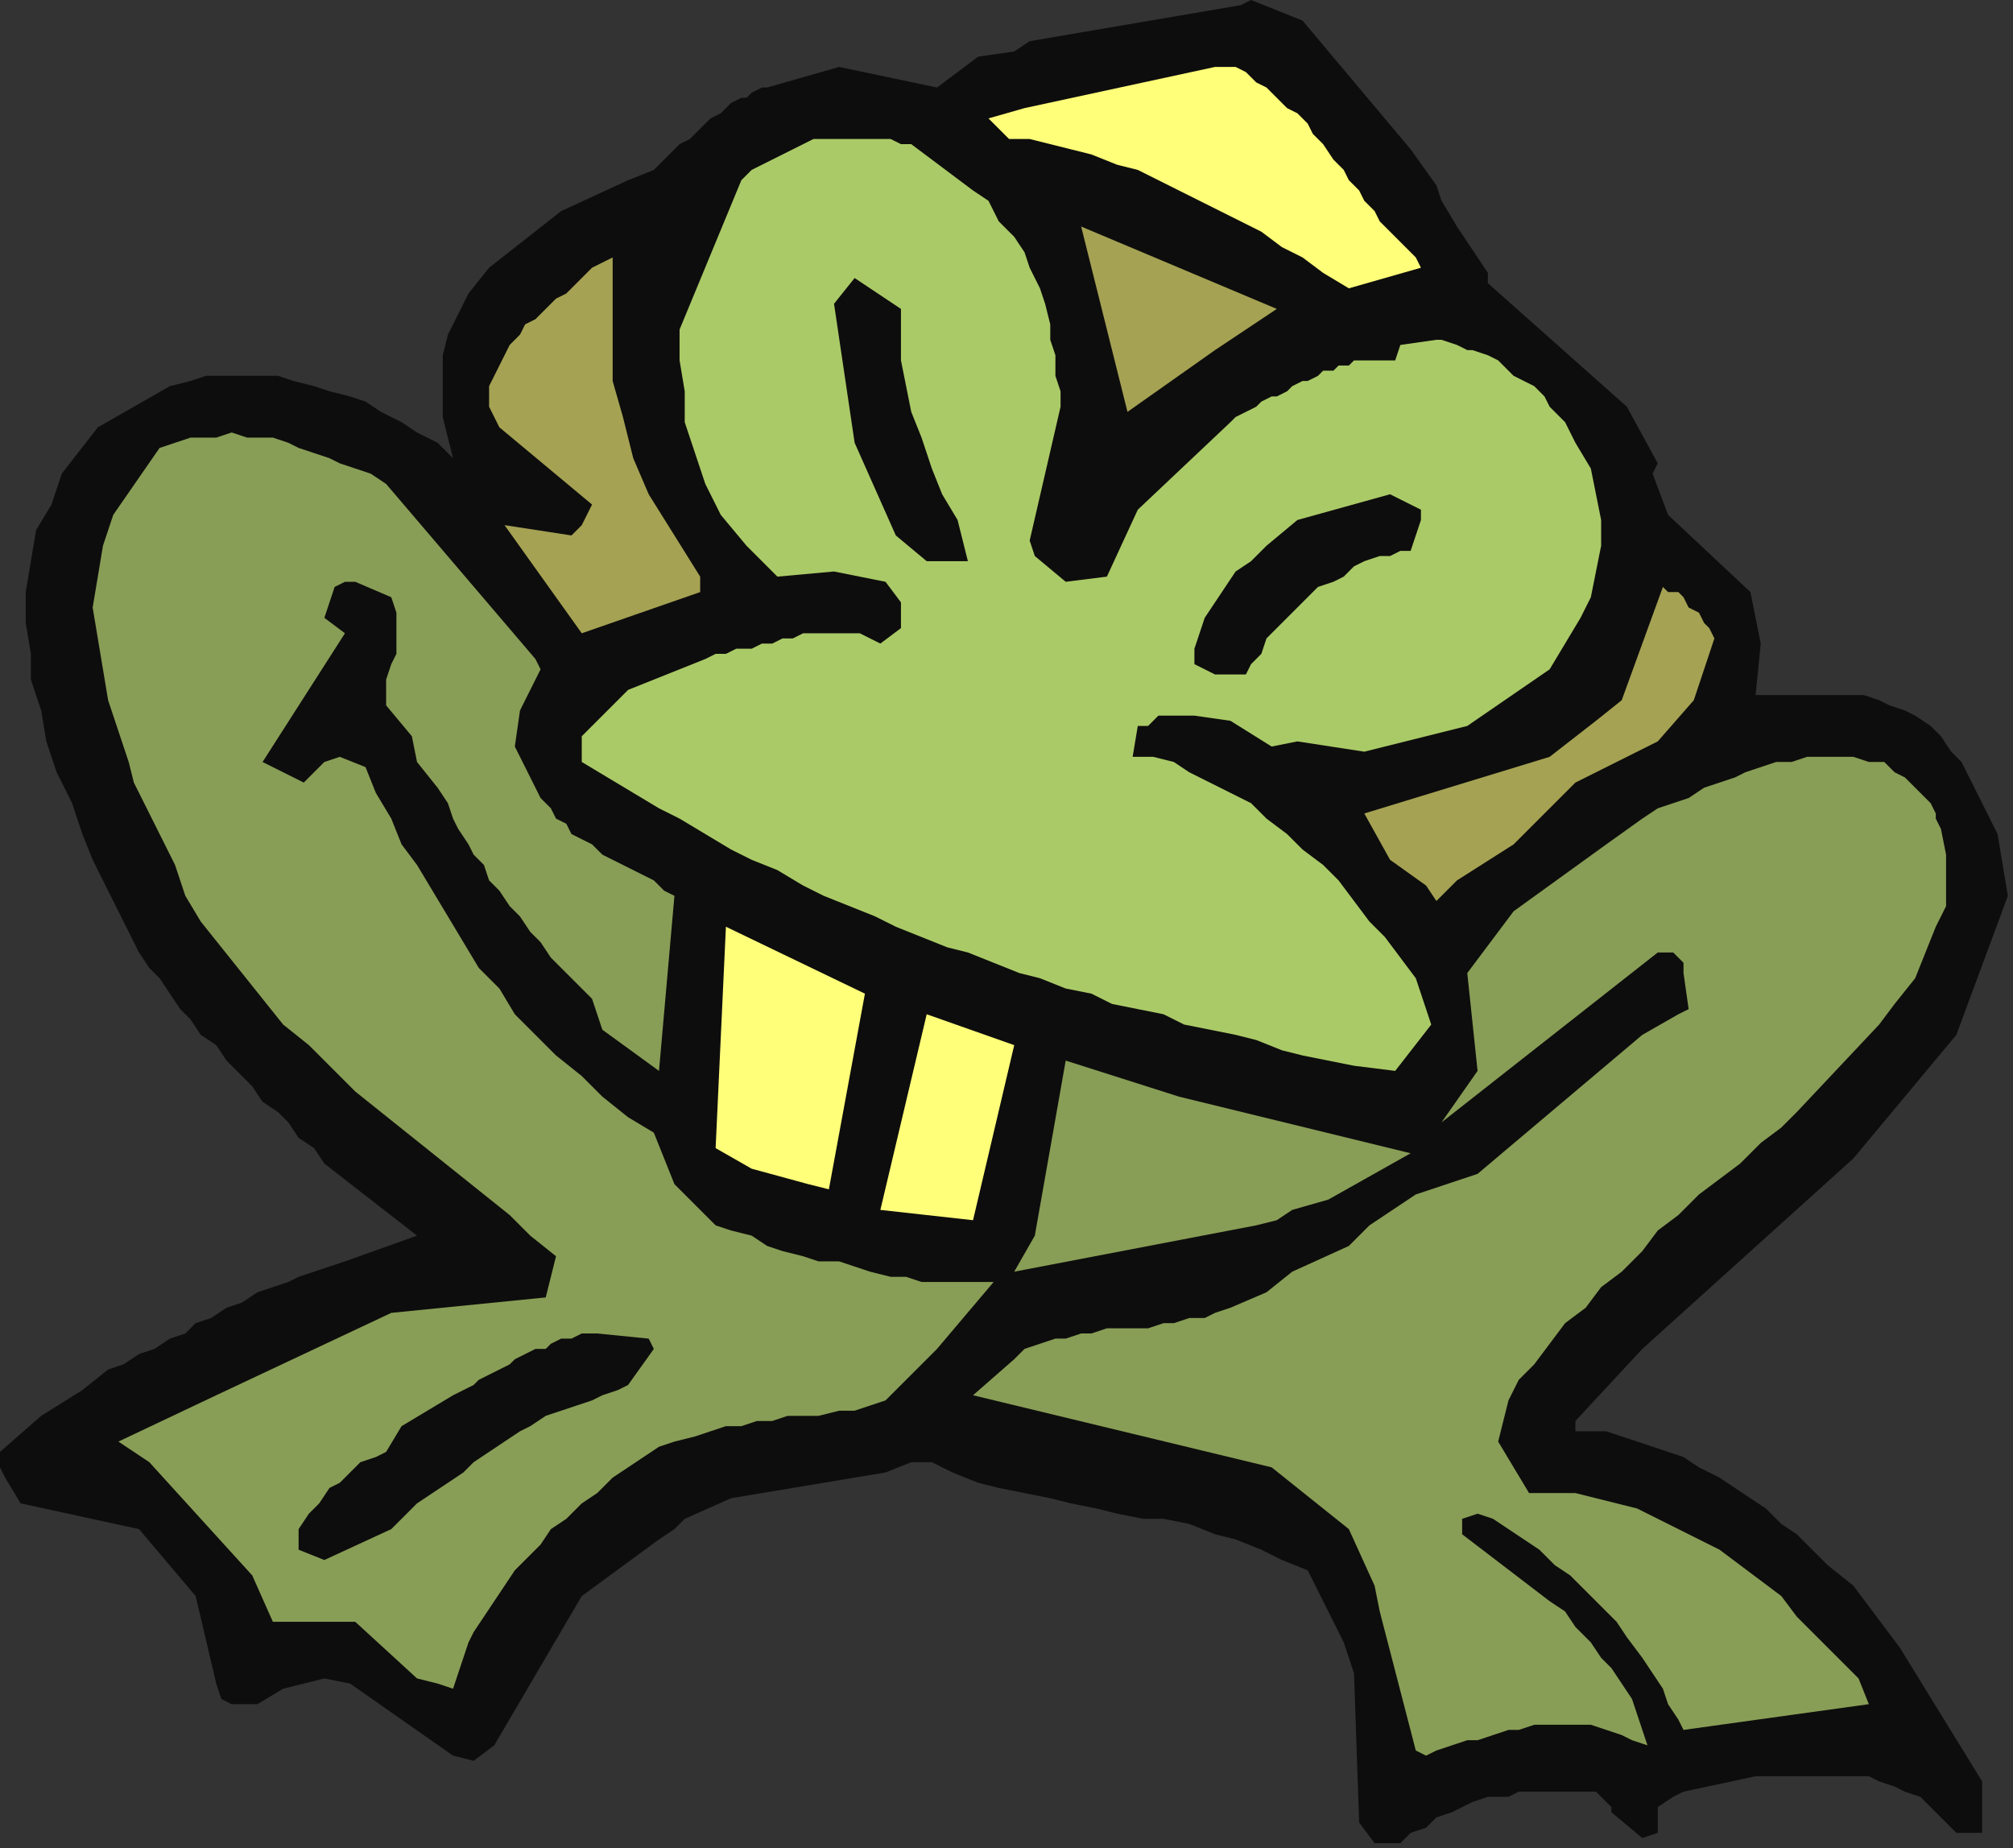 <?xml version="1.0" encoding="UTF-8" standalone="no"?>
<svg
   xmlns:dc="http://purl.org/dc/elements/1.1/"
   xmlns:cc="http://creativecommons.org/ns#"
   xmlns:rdf="http://www.w3.org/1999/02/22-rdf-syntax-ns#"
   xmlns:svg="http://www.w3.org/2000/svg"
   xmlns="http://www.w3.org/2000/svg"
   xmlns:sodipodi="http://sodipodi.sourceforge.net/DTD/sodipodi-0.dtd"
   xmlns:inkscape="http://www.inkscape.org/namespaces/inkscape"
   version="1.0"
   width="103.452mm"
   height="94.985mm"
   id="svg33"
   sodipodi:docname="CFROG002.WMF">
  <rect width="100%" height="100%" fill="#333333" stroke="none"/>
  <sodipodi:namedview
     pagecolor="#ffffff"
     bordercolor="#666666"
     borderopacity="1"
     objecttolerance="10"
     gridtolerance="10"
     guidetolerance="10"
     inkscape:pageopacity="0"
     inkscape:pageshadow="2"
     inkscape:window-width="640"
     inkscape:window-height="480"
     id="namedview35" />
  <defs
     id="defs3">
    <pattern
       id="WMFhbasepattern"
       patternUnits="userSpaceOnUse"
       width="6"
       height="6"
       x="0"
       y="0" />
  </defs>
  <path
     style="fill:#0e0d0d;fill-rule:evenodd;fill-opacity:1;stroke:none;"
     d="  M 267,358   L 264,354   L 263,325   L 261,319   L 255,307   L 254,305   L 249,303   L 245,301   L 240,299   L 236,298   L 231,296   L 226,295   L 222,295   L 217,294   L 213,293   L 208,292   L 204,291   L 199,290   L 194,289   L 190,288   L 185,286   L 181,284   L 177,284   L 172,286   L 142,291   L 133,295   L 131,297   L 128,299   L 113,310   L 96,339   L 92,342   L 88,341   L 68,327   L 63,326   L 55,328   L 50,331   L 45,331   L 43,330   L 42,327   L 38,310   L 27,297   L 4,292   L 1,287   L 0,285   L 0,282   L 8,275   L 16,270   L 21,266   L 24,265   L 27,263   L 30,262   L 33,260   L 36,259   L 38,257   L 41,256   L 44,254   L 47,253   L 50,251   L 53,250   L 56,249   L 58,248   L 61,247   L 64,246   L 67,245   L 81,240   L 63,226   L 61,223   L 58,221   L 56,218   L 54,216   L 51,214   L 49,211   L 46,208   L 44,206   L 42,203   L 39,201   L 37,198   L 35,196   L 33,193   L 31,190   L 29,188   L 27,185   L 24,179   L 21,173   L 18,167   L 16,162   L 14,156   L 11,150   L 9,144   L 8,138   L 6,132   L 6,127   L 5,121   L 5,115   L 6,109   L 7,103   L 10,98   L 12,92   L 19,83   L 33,75   L 37,74   L 40,73   L 43,73   L 47,73   L 50,73   L 54,73   L 57,74   L 61,75   L 64,76   L 68,77   L 71,78   L 74,80   L 78,82   L 81,84   L 85,86   L 88,89   L 87,85   L 86,81   L 86,77   L 86,73   L 86,69   L 87,65   L 89,61   L 91,57   L 95,52   L 109,41   L 122,35   L 127,33   L 128,32   L 130,30   L 131,29   L 132,28   L 134,27   L 135,26   L 137,24   L 138,23   L 140,22   L 141,21   L 142,20   L 144,19   L 145,19   L 146,18   L 148,17   L 149,17   L 163,13   L 182,17   L 190,11   L 197,10   L 200,8   L 241,1   L 243,0   L 253,4   L 274,29   L 279,36   L 280,39   L 283,44   L 289,53   L 289,55   L 316,79   L 322,90   L 321,92   L 324,100   L 340,115   L 342,125   L 341,135   L 343,135   L 346,135   L 349,135   L 351,135   L 354,135   L 357,135   L 359,135   L 362,135   L 365,136   L 367,137   L 370,138   L 372,139   L 375,141   L 377,143   L 379,146   L 381,148   L 388,162   L 390,174   L 380,201   L 360,225   L 319,262   L 306,276   L 306,278   L 309,278   L 312,278   L 315,279   L 318,280   L 321,281   L 324,282   L 327,283   L 330,285   L 334,287   L 337,289   L 340,291   L 343,293   L 346,296   L 349,298   L 352,301   L 355,304   L 360,308   L 366,316   L 369,320   L 385,346   L 385,356   L 380,356   L 377,353   L 375,351   L 373,349   L 370,348   L 368,347   L 365,346   L 363,345   L 360,345   L 358,345   L 355,345   L 353,345   L 350,345   L 348,345   L 345,345   L 343,345   L 341,345   L 327,348   L 325,349   L 322,351   L 322,356   L 319,357   L 313,352   L 313,351   L 310,348   L 307,348   L 305,348   L 303,348   L 300,348   L 298,348   L 295,348   L 293,349   L 291,349   L 289,349   L 286,350   L 284,351   L 282,352   L 279,353   L 277,355   L 274,356   L 272,358   L 267,358  z "
     id="path5" />
  <path
     style="fill:#889e56;fill-rule:evenodd;fill-opacity:1;stroke:none;"
     d="  M 275,340   L 268,313   L 267,308   L 262,297   L 247,285   L 189,271   L 197,264   L 199,262   L 202,261   L 205,260   L 207,260   L 210,259   L 212,259   L 215,258   L 218,258   L 220,258   L 223,258   L 226,257   L 228,257   L 231,256   L 234,256   L 236,255   L 239,254   L 246,251   L 251,247   L 262,242   L 266,238   L 275,232   L 287,228   L 319,201   L 326,197   L 328,196   L 327,189   L 327,187   L 325,185   L 322,185   L 280,218   L 287,208   L 285,189   L 294,177   L 312,164   L 319,159   L 322,157   L 325,156   L 328,155   L 331,153   L 334,152   L 337,151   L 339,150   L 342,149   L 345,148   L 348,148   L 351,147   L 354,147   L 357,147   L 360,147   L 363,148   L 366,148   L 368,150   L 370,151   L 372,153   L 373,154   L 375,156   L 376,158   L 376,159   L 377,161   L 378,166   L 378,171   L 378,176   L 376,180   L 374,185   L 372,190   L 368,195   L 365,199   L 349,216   L 346,219   L 342,222   L 338,226   L 334,229   L 330,232   L 326,236   L 322,239   L 319,243   L 315,247   L 311,250   L 308,254   L 304,257   L 301,261   L 298,265   L 295,268   L 293,272   L 291,280   L 297,290   L 301,290   L 306,290   L 310,291   L 314,292   L 318,293   L 322,295   L 326,297   L 330,299   L 334,301   L 338,304   L 342,307   L 346,310   L 349,314   L 353,318   L 357,322   L 361,326   L 363,331   L 327,336   L 326,334   L 324,331   L 323,328   L 321,325   L 319,322   L 316,318   L 314,315   L 311,312   L 308,309   L 305,306   L 302,304   L 299,301   L 296,299   L 293,297   L 290,295   L 287,294   L 284,295   L 284,298   L 301,311   L 304,313   L 306,316   L 309,319   L 311,322   L 313,324   L 315,327   L 317,330   L 318,333   L 320,339   L 317,338   L 315,337   L 312,336   L 309,335   L 306,335   L 304,335   L 301,335   L 298,335   L 295,336   L 293,336   L 290,337   L 287,338   L 285,338   L 282,339   L 279,340   L 277,341   L 275,340  z "
     id="path7" />
  <path
     style="fill:#889e56;fill-rule:evenodd;fill-opacity:1;stroke:none;"
     d="  M 85,327   L 81,326   L 69,315   L 53,315   L 49,306   L 29,284   L 23,280   L 42,271   L 76,255   L 106,252   L 108,244   L 103,240   L 99,236   L 94,232   L 89,228   L 84,224   L 79,220   L 74,216   L 69,212   L 65,208   L 60,203   L 55,199   L 51,194   L 47,189   L 43,184   L 39,179   L 36,174   L 34,168   L 26,152   L 25,148   L 23,142   L 21,136   L 20,130   L 19,124   L 18,118   L 19,112   L 20,106   L 22,100   L 31,87   L 34,86   L 37,85   L 40,85   L 42,85   L 45,84   L 48,85   L 50,85   L 53,85   L 56,86   L 58,87   L 61,88   L 64,89   L 66,90   L 69,91   L 72,92   L 75,94   L 104,128   L 105,130   L 101,138   L 100,145   L 103,151   L 104,153   L 105,155   L 107,157   L 108,159   L 110,160   L 111,162   L 113,163   L 115,164   L 117,166   L 119,167   L 121,168   L 123,169   L 125,170   L 127,171   L 129,173   L 131,174   L 128,208   L 117,200   L 115,194   L 112,191   L 109,188   L 107,186   L 105,183   L 103,181   L 101,178   L 99,176   L 97,173   L 95,171   L 94,168   L 92,166   L 91,164   L 89,161   L 88,159   L 87,156   L 85,153   L 81,148   L 80,143   L 75,137   L 75,134   L 75,132   L 76,129   L 77,127   L 77,124   L 77,122   L 77,119   L 76,116   L 69,113   L 67,113   L 65,114   L 63,120   L 67,123   L 51,148   L 53,149   L 59,152   L 63,148   L 66,147   L 71,149   L 73,154   L 76,159   L 78,164   L 81,168   L 84,173   L 87,178   L 90,183   L 93,188   L 97,192   L 100,197   L 104,201   L 108,205   L 113,209   L 117,213   L 122,217   L 127,220   L 131,230   L 139,238   L 142,239   L 146,240   L 149,242   L 152,243   L 156,244   L 159,245   L 163,245   L 166,246   L 169,247   L 173,248   L 176,248   L 179,249   L 183,249   L 186,249   L 189,249   L 193,249   L 182,262   L 172,272   L 169,273   L 166,274   L 163,274   L 159,275   L 156,275   L 153,275   L 150,276   L 147,276   L 144,277   L 141,277   L 138,278   L 135,279   L 131,280   L 128,281   L 125,283   L 122,285   L 119,287   L 116,290   L 113,292   L 110,295   L 107,297   L 105,300   L 102,303   L 100,305   L 98,308   L 96,311   L 94,314   L 92,317   L 91,319   L 90,322   L 89,325   L 88,328   L 85,327  z "
     id="path9" />
  <path
     style="fill:#0e0d0d;fill-rule:evenodd;fill-opacity:1;stroke:none;"
     d="  M 63,303   L 58,301   L 58,297   L 60,294   L 62,292   L 64,289   L 66,288   L 68,286   L 70,284   L 73,283   L 75,282   L 78,277   L 88,271   L 90,270   L 92,269   L 93,268   L 95,267   L 97,266   L 99,265   L 100,264   L 102,263   L 104,262   L 106,262   L 107,261   L 109,260   L 111,260   L 113,259   L 115,259   L 116,259   L 126,260   L 127,262   L 122,269   L 120,270   L 117,271   L 115,272   L 112,273   L 109,274   L 106,275   L 103,277   L 101,278   L 98,280   L 95,282   L 92,284   L 90,286   L 87,288   L 84,290   L 81,292   L 79,294   L 76,297   L 63,303  z "
     id="path11" />
  <path
     style="fill:#889e56;fill-rule:evenodd;fill-opacity:1;stroke:none;"
     d="  M 197,247   L 201,240   L 207,206   L 229,213   L 274,224   L 258,233   L 251,235   L 248,237   L 244,238   L 197,247  z "
     id="path13" />
  <path
     style="fill:#ffff79;fill-rule:evenodd;fill-opacity:1;stroke:none;"
     d="  M 180,236   L 171,235   L 180,197   L 197,203   L 189,237   L 180,236  z "
     id="path15" />
  <path
     style="fill:#ffff79;fill-rule:evenodd;fill-opacity:1;stroke:none;"
     d="  M 157,230   L 146,227   L 139,223   L 141,180   L 168,193   L 161,231   L 157,230  z "
     id="path17" />
  <path
     style="fill:#aaca67;fill-rule:evenodd;fill-opacity:1;stroke:none;"
     d="  M 263,207   L 258,206   L 253,205   L 249,204   L 244,202   L 240,201   L 235,200   L 230,199   L 226,197   L 221,196   L 216,195   L 212,193   L 207,192   L 202,190   L 198,189   L 193,187   L 188,185   L 184,184   L 179,182   L 174,180   L 170,178   L 165,176   L 160,174   L 156,172   L 151,169   L 146,167   L 142,165   L 137,162   L 132,159   L 128,157   L 123,154   L 118,151   L 113,148   L 113,143   L 122,134   L 127,132   L 137,128   L 139,127   L 141,127   L 143,126   L 146,126   L 148,125   L 150,125   L 152,124   L 154,124   L 156,123   L 158,123   L 161,123   L 163,123   L 165,123   L 167,123   L 169,124   L 171,125   L 175,122   L 175,117   L 172,113   L 162,111   L 151,112   L 145,106   L 140,100   L 137,94   L 135,88   L 133,82   L 133,76   L 132,70   L 132,64   L 144,35   L 146,33   L 148,32   L 150,31   L 152,30   L 154,29   L 156,28   L 158,27   L 161,27   L 163,27   L 165,27   L 167,27   L 169,27   L 171,27   L 173,27   L 175,28   L 177,28   L 181,31   L 185,34   L 189,37   L 192,39   L 194,43   L 197,46   L 199,49   L 200,52   L 202,56   L 203,59   L 204,63   L 204,66   L 205,69   L 205,73   L 206,76   L 206,79   L 200,105   L 201,108   L 207,113   L 215,112   L 221,99   L 239,82   L 240,81   L 242,80   L 244,79   L 245,78   L 247,77   L 248,77   L 250,76   L 251,75   L 253,74   L 254,74   L 256,73   L 257,72   L 259,72   L 260,71   L 262,71   L 263,70   L 271,70   L 272,67   L 279,66   L 280,66   L 283,67   L 285,68   L 286,68   L 289,69   L 291,70   L 292,71   L 294,73   L 296,74   L 298,75   L 300,77   L 301,79   L 303,81   L 304,82   L 305,84   L 306,86   L 309,91   L 310,96   L 311,101   L 311,106   L 310,111   L 309,116   L 307,120   L 304,125   L 301,130   L 285,141   L 265,146   L 252,144   L 247,145   L 239,140   L 232,139   L 225,139   L 223,141   L 221,141   L 220,147   L 224,147   L 228,148   L 231,150   L 235,152   L 239,154   L 243,156   L 246,159   L 250,162   L 253,165   L 257,168   L 260,171   L 263,175   L 266,179   L 269,182   L 272,186   L 275,190   L 277,196   L 278,199   L 271,208   L 263,207  z "
     id="path19" />
  <path
     style="fill:#a5a253;fill-rule:evenodd;fill-opacity:1;stroke:none;"
     d="  M 279,175   L 277,172   L 270,167   L 265,158   L 301,147   L 310,140   L 315,136   L 323,114   L 324,115   L 326,115   L 327,116   L 328,118   L 330,119   L 331,121   L 332,122   L 333,124   L 329,136   L 322,144   L 306,152   L 294,164   L 283,171   L 279,175  z "
     id="path21" />
  <path
     style="fill:#0e0d0d;fill-rule:evenodd;fill-opacity:1;stroke:none;"
     d="  M 236,131   L 232,129   L 232,126   L 233,123   L 234,120   L 236,117   L 238,114   L 240,111   L 243,109   L 246,106   L 252,101   L 270,96   L 276,99   L 276,101   L 274,107   L 272,107   L 270,108   L 268,108   L 265,109   L 263,110   L 261,112   L 259,113   L 256,114   L 254,116   L 252,118   L 250,120   L 248,122   L 246,124   L 245,127   L 243,129   L 242,131   L 236,131  z "
     id="path23" />
  <path
     style="fill:#a5a253;fill-rule:evenodd;fill-opacity:1;stroke:none;"
     d="  M 113,123   L 98,102   L 111,104   L 113,102   L 115,98   L 97,83   L 95,79   L 95,77   L 95,75   L 96,73   L 97,71   L 98,69   L 99,67   L 101,65   L 102,63   L 104,62   L 106,60   L 108,58   L 110,57   L 112,55   L 113,54   L 115,52   L 117,51   L 119,50   L 119,58   L 119,66   L 119,74   L 121,81   L 123,89   L 126,96   L 131,104   L 136,112   L 136,115   L 113,123  z "
     id="path25" />
  <path
     style="fill:#0e0d0d;fill-rule:evenodd;fill-opacity:1;stroke:none;"
     d="  M 180,109   L 174,104   L 166,86   L 162,59   L 166,54   L 175,60   L 175,65   L 175,70   L 176,75   L 177,80   L 179,85   L 181,91   L 183,96   L 186,101   L 188,109   L 180,109  z "
     id="path27" />
  <path
     style="fill:#a5a253;fill-rule:evenodd;fill-opacity:1;stroke:none;"
     d="  M 219,80   L 210,44   L 248,60   L 236,68   L 219,80  z "
     id="path29" />
  <path
     style="fill:#ffff79;fill-rule:evenodd;fill-opacity:1;stroke:none;"
     d="  M 262,56   L 257,53   L 253,50   L 249,48   L 245,45   L 241,43   L 237,41   L 233,39   L 229,37   L 225,35   L 221,33   L 217,32   L 212,30   L 208,29   L 204,28   L 200,27   L 196,27   L 192,23   L 199,21   L 236,13   L 240,13   L 242,14   L 244,16   L 246,17   L 248,19   L 250,21   L 252,22   L 254,24   L 255,26   L 257,28   L 259,31   L 261,33   L 262,35   L 264,37   L 265,39   L 267,41   L 268,43   L 275,50   L 276,52   L 262,56  z "
     id="path31" />
</svg>
